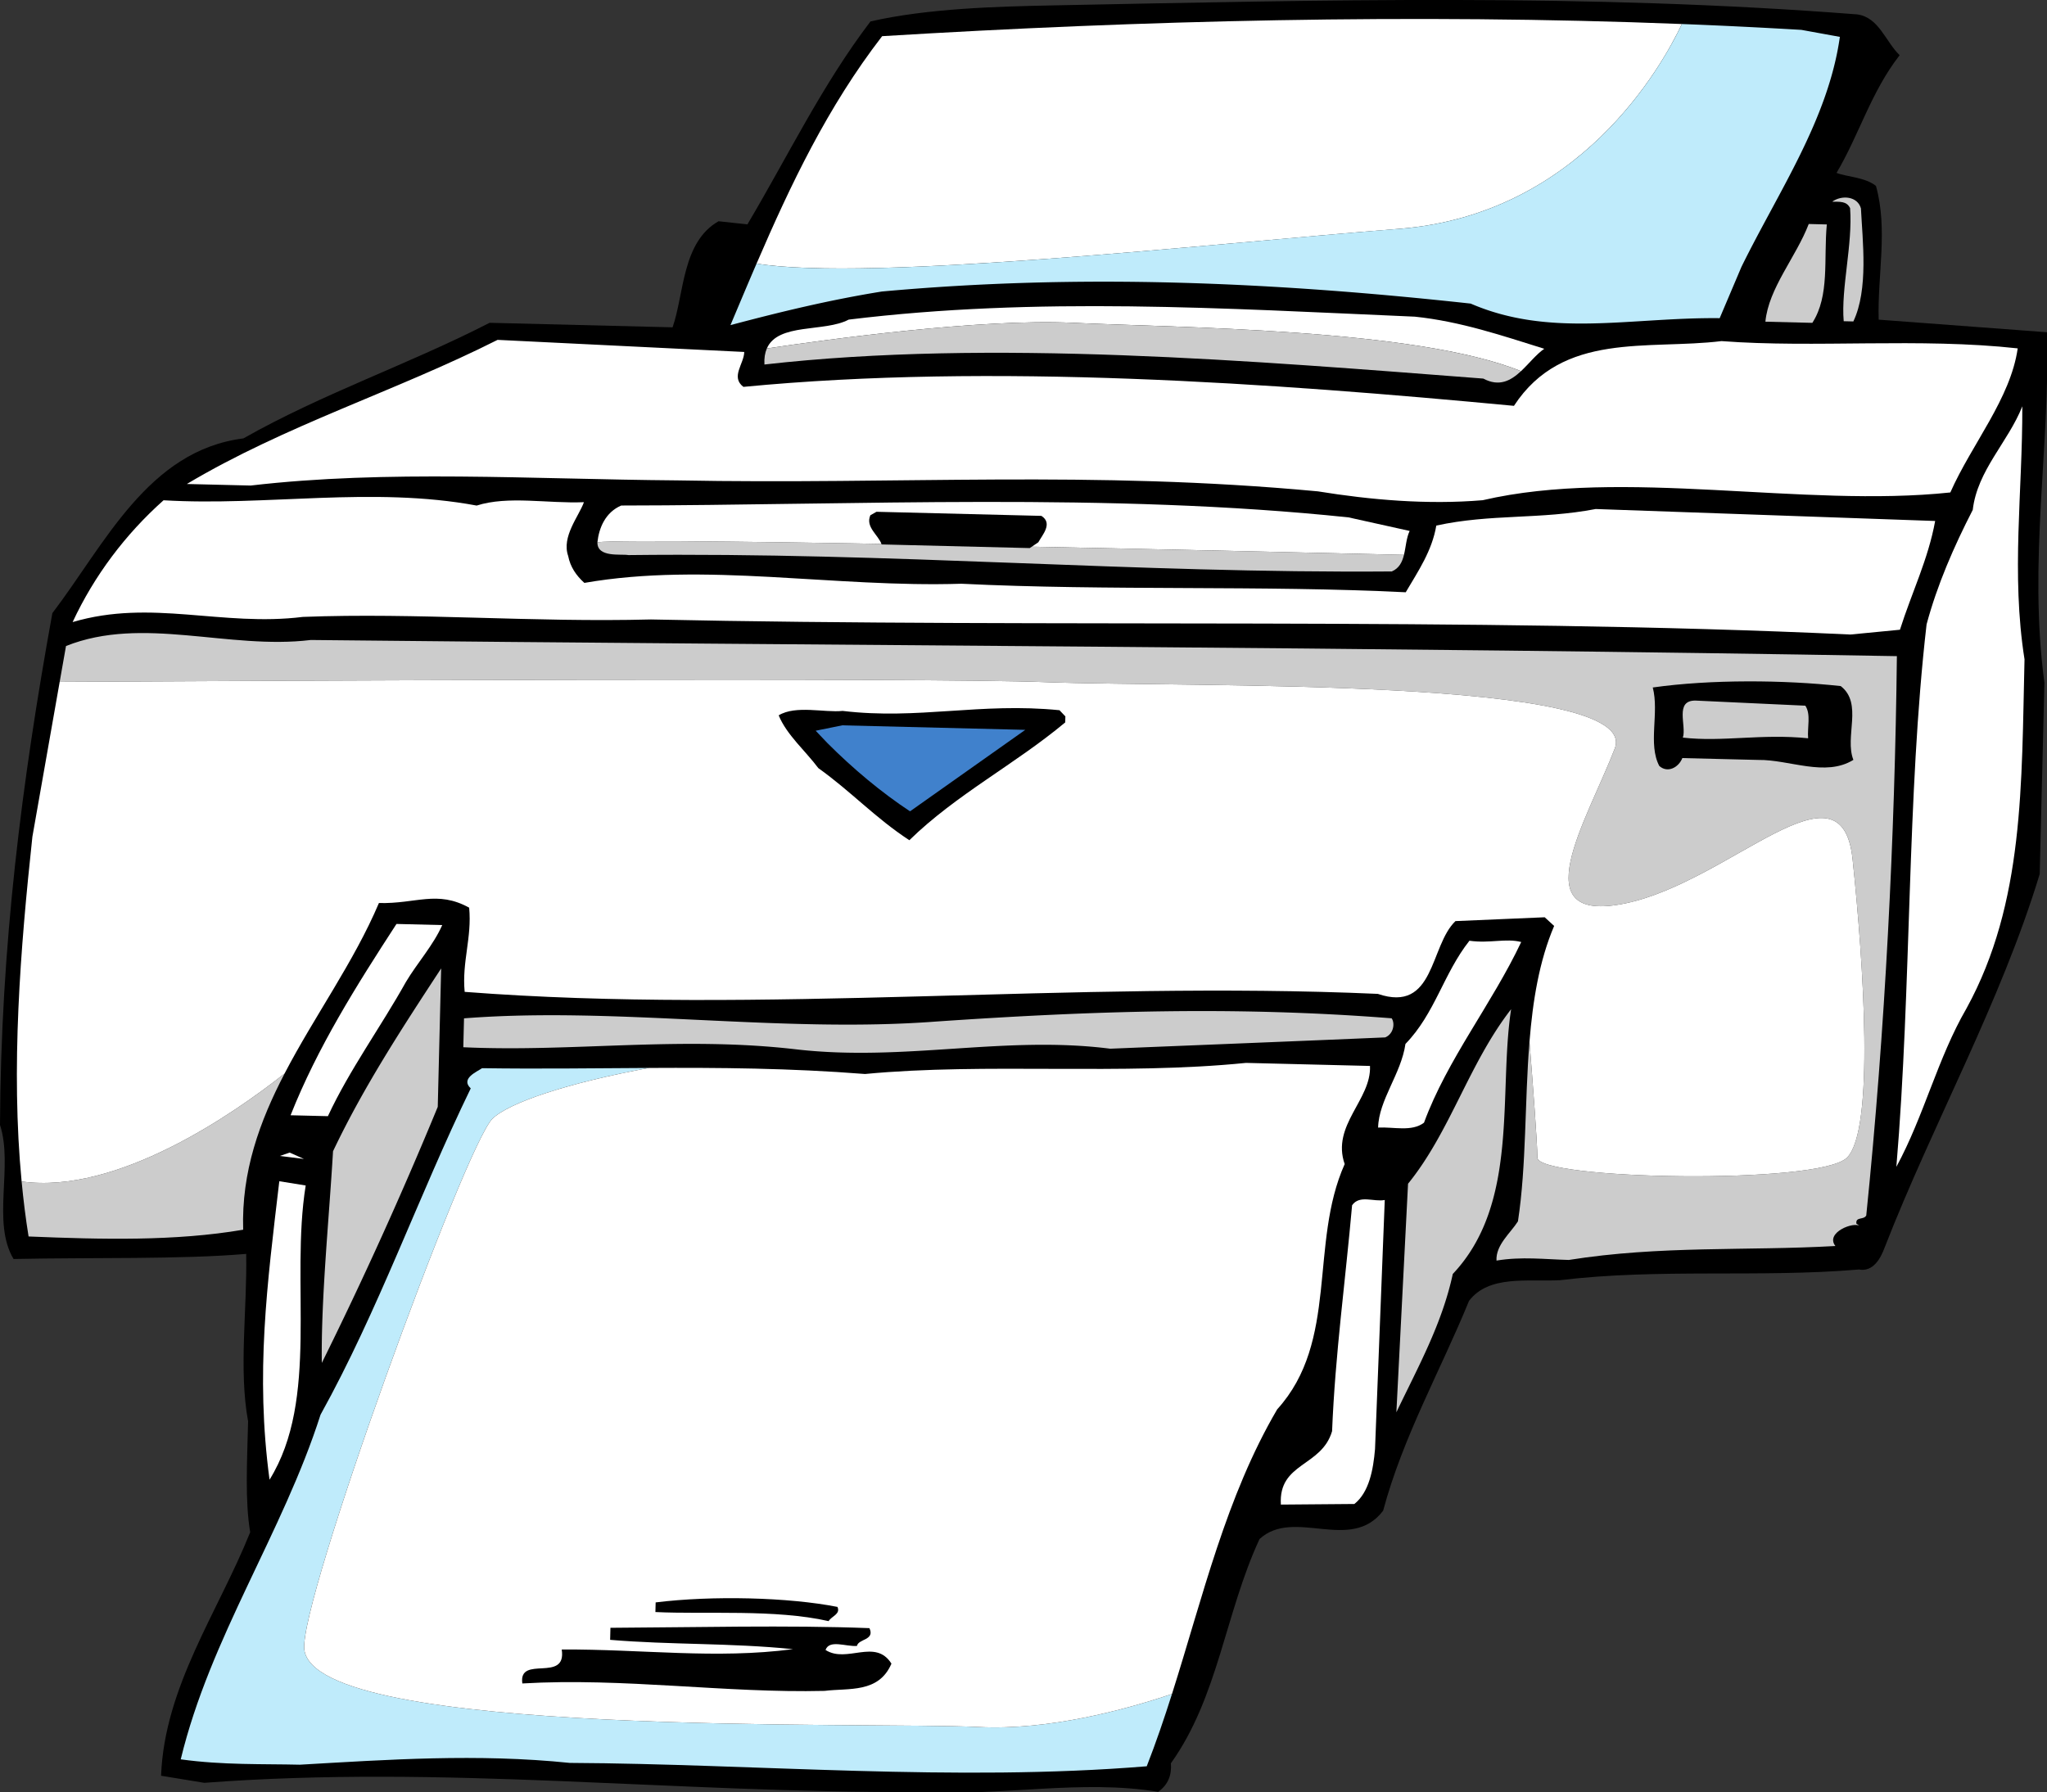 <svg xmlns="http://www.w3.org/2000/svg" width="370.199" height="324.148"><rect width="100%" height="100%" fill="#333333" stroke="none"/><defs><clipPath id="a"><path d="M0 0h370.2v324.148H0Zm0 0"/></clipPath></defs><g clip-path="url(#a)"><path d="M335.887 2.605c3.91.532 5.11 4.918 7.664 7.38-5.176 6.624-7.328 14.417-11.418 21.288 1.722.696 5.207.782 7.133 2.356 2.199 7.894.254 16.125.492 24.191l30.445 2.278c.578 20.71-3.418 41.527-.473 63.386-.25 10.235-.566 23.082-.851 34.621-7.11 23.356-19.188 44.844-28.024 67.504-.703 1.942-2.074 4.524-4.675 4.024-17.903 1.52-36.16-.238-54.078 1.937-5.891.29-12.832-.972-16.43 3.735-5.106 12.511-11.938 24.543-15.535 37.96-5.852 7.7-16.106-.613-22.348 5.118-6.21 13.351-7.457 28.574-16.031 40.562.164 2.184-.531 3.91-2.305 5.172-13.887-2.305-28.344.828-42.922.031-45.539.188-85.937-4.945-129.59-1.664l-7.812-1.28c.613-16.11 10.316-29.595 16.117-44.048-.95-5.691-.566-12.433-.379-20.054-1.726-9.41-.152-20.266-.344-30.293-11.789 1.02-27.902.62-42.07.925-3.976-6.632-.023-16.777-2.453-24.246.14-32.238 3.922-61.992 9.469-92.578C18.926 98.508 26.75 81.488 44.016 79.3c14.363-8.144 29.96-13.425 44.523-20.91l33.098.817c2.11-6.05 1.687-15.43 8.316-19.187l5.215.566c7.273-12.242 13.473-25.16 22.254-36.707 10.297-2.363 22.941-2.703 32.754-2.899 49.262-.964 96.566-2.199 145.71 1.625"/></g><path fill="#ccc" d="M336.55 37.7c.29 5.89 1.384 14.632-1.374 20.445l-1.742-.043c-.512-5.895 1.648-13.903 1.156-20.45-.621-1.324-1.934-1.136-3.238-1.172 1.773-1.261 4.597-.972 5.199 1.22m-6.172 2.898c-.594 6.304.555 12.867-2.617 17.8l-8.492-.21c.585-6.083 5.515-11.63 7.84-17.672l3.269.082"/><path fill="#fff" d="M364.902 63.016c-1.312 9.12-8.265 17.226-12.187 26.062-26.652 2.832-59.152-4.508-84.57 1.402-10.043.844-20.258-.058-29.805-1.601-41.086-3.844-75.356-1.203-115.86-1.984-26.574-.215-52.457-1.946-77.148.933l-11.539-.281c17.91-10.672 37.668-16.723 56.195-26.07l44.61 2.187c-.051 2.18-2.508 4.516-.153 6.316 44.985-4.34 95.66-.695 139.352 3.43 8.828-13.508 24.21-10.082 37.543-11.71 16.96 1.288 35.746-.645 53.562 1.316m1.231 56.242c-.555 22.426.004 44.008-10.488 63.14-5.235 9.024-7.668 19.418-12.688 28.664 2.77-32.832 1.863-66.84 5.465-98.125 1.918-7.14 4.922-14.039 8.351-20.707.832-7.171 6.403-12.261 8.961-18.734.055 15.469-2.05 30.23.399 45.762m-16.16-25.02c-1.262 6.942-4.243 12.969-6.368 19.672l-8.953.867c-68.77-3.218-144.418-1.16-216.93-2.726-21.367.562-42.238-1.258-62.952-.461-14.641 1.82-27.372-3.285-41.637.937 3.91-8.398 9.543-15.886 16.445-22.035 18.492 1.11 37.758-2.558 56.625.957 5.707-1.82 12.863-.336 19.402-.61-.933 2.59-4.074 6.216-2.851 9.731.387 1.973 1.437 3.524 2.93 4.868 21.879-3.82 45.078.89 68.187.152 26.55 1.308 54.465.254 80.356 1.543 2.277-3.863 4.761-7.508 5.527-12.063 9.855-2.156 18.762-1.062 28.832-2.996l61.387 2.164"/><path fill="#ccc" d="M108.043 98.09c-.07 2.828 4.309 2.066 5.61 2.316 48.16-.558 91.202 3.332 138.054 2.961 1.348-.582 1.887-1.719 2.2-3.004-13.141-.312-139.102-3.293-145.864-2.273"/><path fill="#fff" d="M253.906 100.363c.352-1.441.422-3.07 1.031-4.324l-11.05-2.45c-43.246-4.55-89.274-2.198-131.54-2.148-2.863 1.235-4.023 4.04-4.304 6.649 6.762-1.02 132.723 1.96 145.863 2.273"/><path d="M188.336 93.313c2.144 1.359.133 3.488-.555 4.777l-1.55 1.05-26.782-.66c-.61-1.757-2.972-3.12-2.047-5.277l1.106-.629 29.828.739"/><path fill="#ccc" d="M56.191 115.766c-14.859 1.812-30.39-4.454-44.254 1.09l-1.144 6.484c33.93-.192 155.902-.809 178.242.05 26 1 108-1 103 12s-17 32 2 28 39-27 41-8 4 49-1 54-56 4-56 0c0-2.59-.84-13.542-1.43-20.96-.882 10.945-.539 22.398-2.085 32.496-1.36 2.144-4.028 4.258-3.88 7.094 4.594-.758 8.723-.223 13.079-.114 16.62-2.64 32.062-1.61 48.21-2.52-1.902-2.44 3.38-4.491 4.446-3.593l-.645-.45c-.183-1.312 1.325-.62 1.782-1.484 3.441-33.683 5.176-68.718 5.539-101.171-93.422-1.645-192.547-1.907-286.86-2.922M3.91 213.71c.32 3.349.727 6.669 1.258 9.95 13.277.547 26.559.871 38.809-1.223-.332-10.496 2.988-19.601 7.488-28.25-9.121 7.204-30.235 21.942-47.555 19.524"/><path fill="#fff" d="M335.035 155.39c-2-19-22 4-41 8s-7-15-2-28-77-11-103-12c-22.34-.859-144.312-.242-178.242-.05l-4.934 28.008C3.672 171.71 1.95 193.207 3.91 213.71c17.32 2.418 38.434-12.32 47.555-19.524 5.406-10.394 12.52-20.132 17.062-30.84 6.75.165 10.516-2.355 16.32.837.52 5.46-1.331 9.773-.812 15.23 53.93 4.16 109.86-2.086 165.137.363 10.371 3.524 9.363-8.703 14.05-13.164l16.137-.691 1.707 1.566c-2.707 6.356-3.863 13.535-4.46 20.942.59 7.418 1.43 18.37 1.43 20.96 0 4 51 5 56 0s3-35 1-54"/><path d="M332.895 124.102c4.066 3.152.648 9.168 2.289 13.347-5.09 3.145-11.547-.066-17.215.012l-13.715-.336c-.695 1.727-2.684 2.766-4.176 1.422-2.082-3.973.02-9.586-1.176-14.192 10.496-1.484 23.782-1.375 33.993-.253"/><path fill="#ccc" d="M326.492 127.648c1.051 1.551.336 3.93.508 5.895-8.477-.86-15.488.71-22.656-.121.707-2.16-1.574-6.793 2.344-6.695l19.804.921"/><path d="m192.672 129.586-.027 1.086c-9.122 7.617-19.711 13.023-28.192 21.312-6.219-4.078-10.46-8.754-16.457-13.043-2.32-3.105-5.734-6.023-7.172-9.546 3.098-1.883 8.29-.45 11.567-.801 13.683 1.64 24.875-1.567 39.218-.125l1.063 1.117"/><path fill="#4081cc" d="M164.578 146.758c-5.144-3.395-10.265-7.66-14.945-12.352l-2.121-2.23 4.816-.973 33.094.817-20.844 14.738"/><path fill="#fff" d="M275.11 170.395c-5.286 11.199-13.376 21.238-17.579 32.683-2.222 1.688-5.465.735-8.3.883.12-5.008 4.16-9.7 4.945-15.129 5.367-5.531 6.851-12.684 11.57-18.668 3.692.527 6.55-.492 9.363.23m-195.132-3.062c-1.618 3.664-4.528 6.86-6.57 10.297-4.56 8.168-10.196 15.871-14.106 24.27l-6.75-.165c4.875-12.297 11.906-23.453 19.152-34.605l8.274.203"/><path fill="#ccc" d="M79.168 200.21a735.442 735.442 0 0 1-20.969 46.325c-.144-11.765 1.285-25.676 2.031-38.293 5.516-11.629 12.536-22.351 19.555-33.07l-.617 25.039m183.57 30.227c-1.965 9.101-6.297 16.84-10.203 25.023l2.11-41.344c7.636-9.398 10.992-21.734 18.64-31.566-2.332 15.191 1.535 35.113-10.547 47.887m-11.062-46.243c.633.887.367 2.84-1.172 3.457-16.14.692-33.152 1.364-49.727 2.043-19.113-2.43-37.093 2.356-56.648.133-21.07-2.48-40.535.527-60.34-.398l.129-5.227c27.504-2.152 57.234 2.719 85.39.578 28.153-1.922 54.102-2.804 82.368-.586"/><path fill="#bfebfb" d="M177.035 312.39c-20-1-120 2-122-14-1.062-8.48 29-91 33.996-96 2.922-2.921 13.703-6.523 28.34-9.214-10.035.05-19.988.195-30.187.043-.887.633-3.97 1.863-2.051 3.652-9.41 19.375-16.676 40.113-27.164 59.027-6.844 21.403-19.946 40.25-25.282 62.34 7.598 1.063 15.012.809 21.543.97 15.93-.915 32.079-2.044 48.813-.325 33.547.172 69.633 3.457 104.344.61 1.68-4.294 3.168-8.669 4.566-13.079-8.473 2.856-22.293 6.606-34.918 5.977"/><path fill="#fff" d="m247.762 192.813-22.426-.551c-22.496 2.277-47.059-.07-68.899 2.008-13.59-1.067-26.394-1.16-39.066-1.094-14.637 2.691-25.418 6.293-28.34 9.215-4.996 5-35.058 87.52-33.996 96 2 16 102 13 122 14 12.625.629 26.445-3.121 34.918-5.977 5.578-17.555 9.762-35.695 19.027-51.484 11.2-12.36 5.75-29.926 12.204-44.364-2.442-7.03 4.863-11.644 4.578-17.754M50.625 209.094l1.758-.61 2.586 1.153zm0 0"/><path fill="#fff" d="M248.672 262.117c-.313 3.7-1.067 7.82-3.734 9.93l-13.293.11c-.465-7.637 7.359-6.79 9.261-13.278.563-13.93 2.41-27.176 3.621-40.871 1.356-1.93 3.934-.559 5.907-.946l-1.762 45.055M55.285 214.438c-2.828 17.578 2.535 38.625-6.539 53.218-2.574-19.238-.437-35.308 1.766-53.988l4.773.77"/><path d="M151.45 290.664c.62 1.32-1.13 1.715-1.587 2.574-9.75-2.203-22.191-1.199-31.332-1.644l.043-1.742c10.27-1.27 23.989-.934 32.875.812m5.789 3.844c1.035 2.207-2.008 1.914-2.258 3.215-1.964.168-4.98-1.215-5.683.73 3.863 2.492 8.988-2.176 11.922 2.473-2.309 5.39-7.73 4.383-12.102 4.93-17.879.433-36.324-2.418-54.652-1.344-.742-5.25 8.062-.02 7.125-6.145 14.597-.074 27.84 1.778 41.832-.058-11.305-1.149-22.207-.766-33.078-1.688l.054-2.176c14.817-.07 32.258-.511 46.84.063"/><path fill="#fff" d="M194.035 58.39c18.68.887 61.86.993 81.035 8.747 1.442-1.348 2.75-3.035 4.207-4.051-7.566-2.363-15.129-4.945-23.386-5.805-34.82-1.508-68.32-3.64-102.41.532-4.356 2.32-12.774.542-14.797 5.218 10.437-1.562 38.496-5.445 55.351-4.64"/><path fill="#ccc" d="M194.035 58.39c-16.855-.804-44.914 3.079-55.351 4.641-.336.778-.5 1.723-.438 2.903 41.074-4.653 88.254-.66 130.008 2.546 2.894 1.54 4.969.38 6.816-1.343-19.175-7.754-62.355-7.86-81.035-8.746"/><path fill="#fff" d="M253.035 41.39c32.668-2.578 47.59-29.535 51.133-37.046-48.746-1.918-98.074-.64-144.633 2.199-9.836 12.742-16.539 26.805-22.71 41.133 20.468 3.32 81.605-3.555 116.21-6.285"/><path fill="#bfebfb" d="M325.797 5.406a1066.71 1066.71 0 0 0-21.629-1.062c-3.543 7.511-18.465 34.468-51.133 37.047-34.605 2.73-95.742 9.605-116.21 6.285-1.595 3.699-3.153 7.418-4.72 11.133 8.993-2.391 17.977-4.567 27.383-6.079 35.809-3.257 70.414-1.753 106.485 2.184 14.441 6.238 28.914 2.457 45.03 2.637l3.935-9.274c6.652-13.558 15.687-26.629 17.8-41.609l-6.941-1.262"/></svg>
